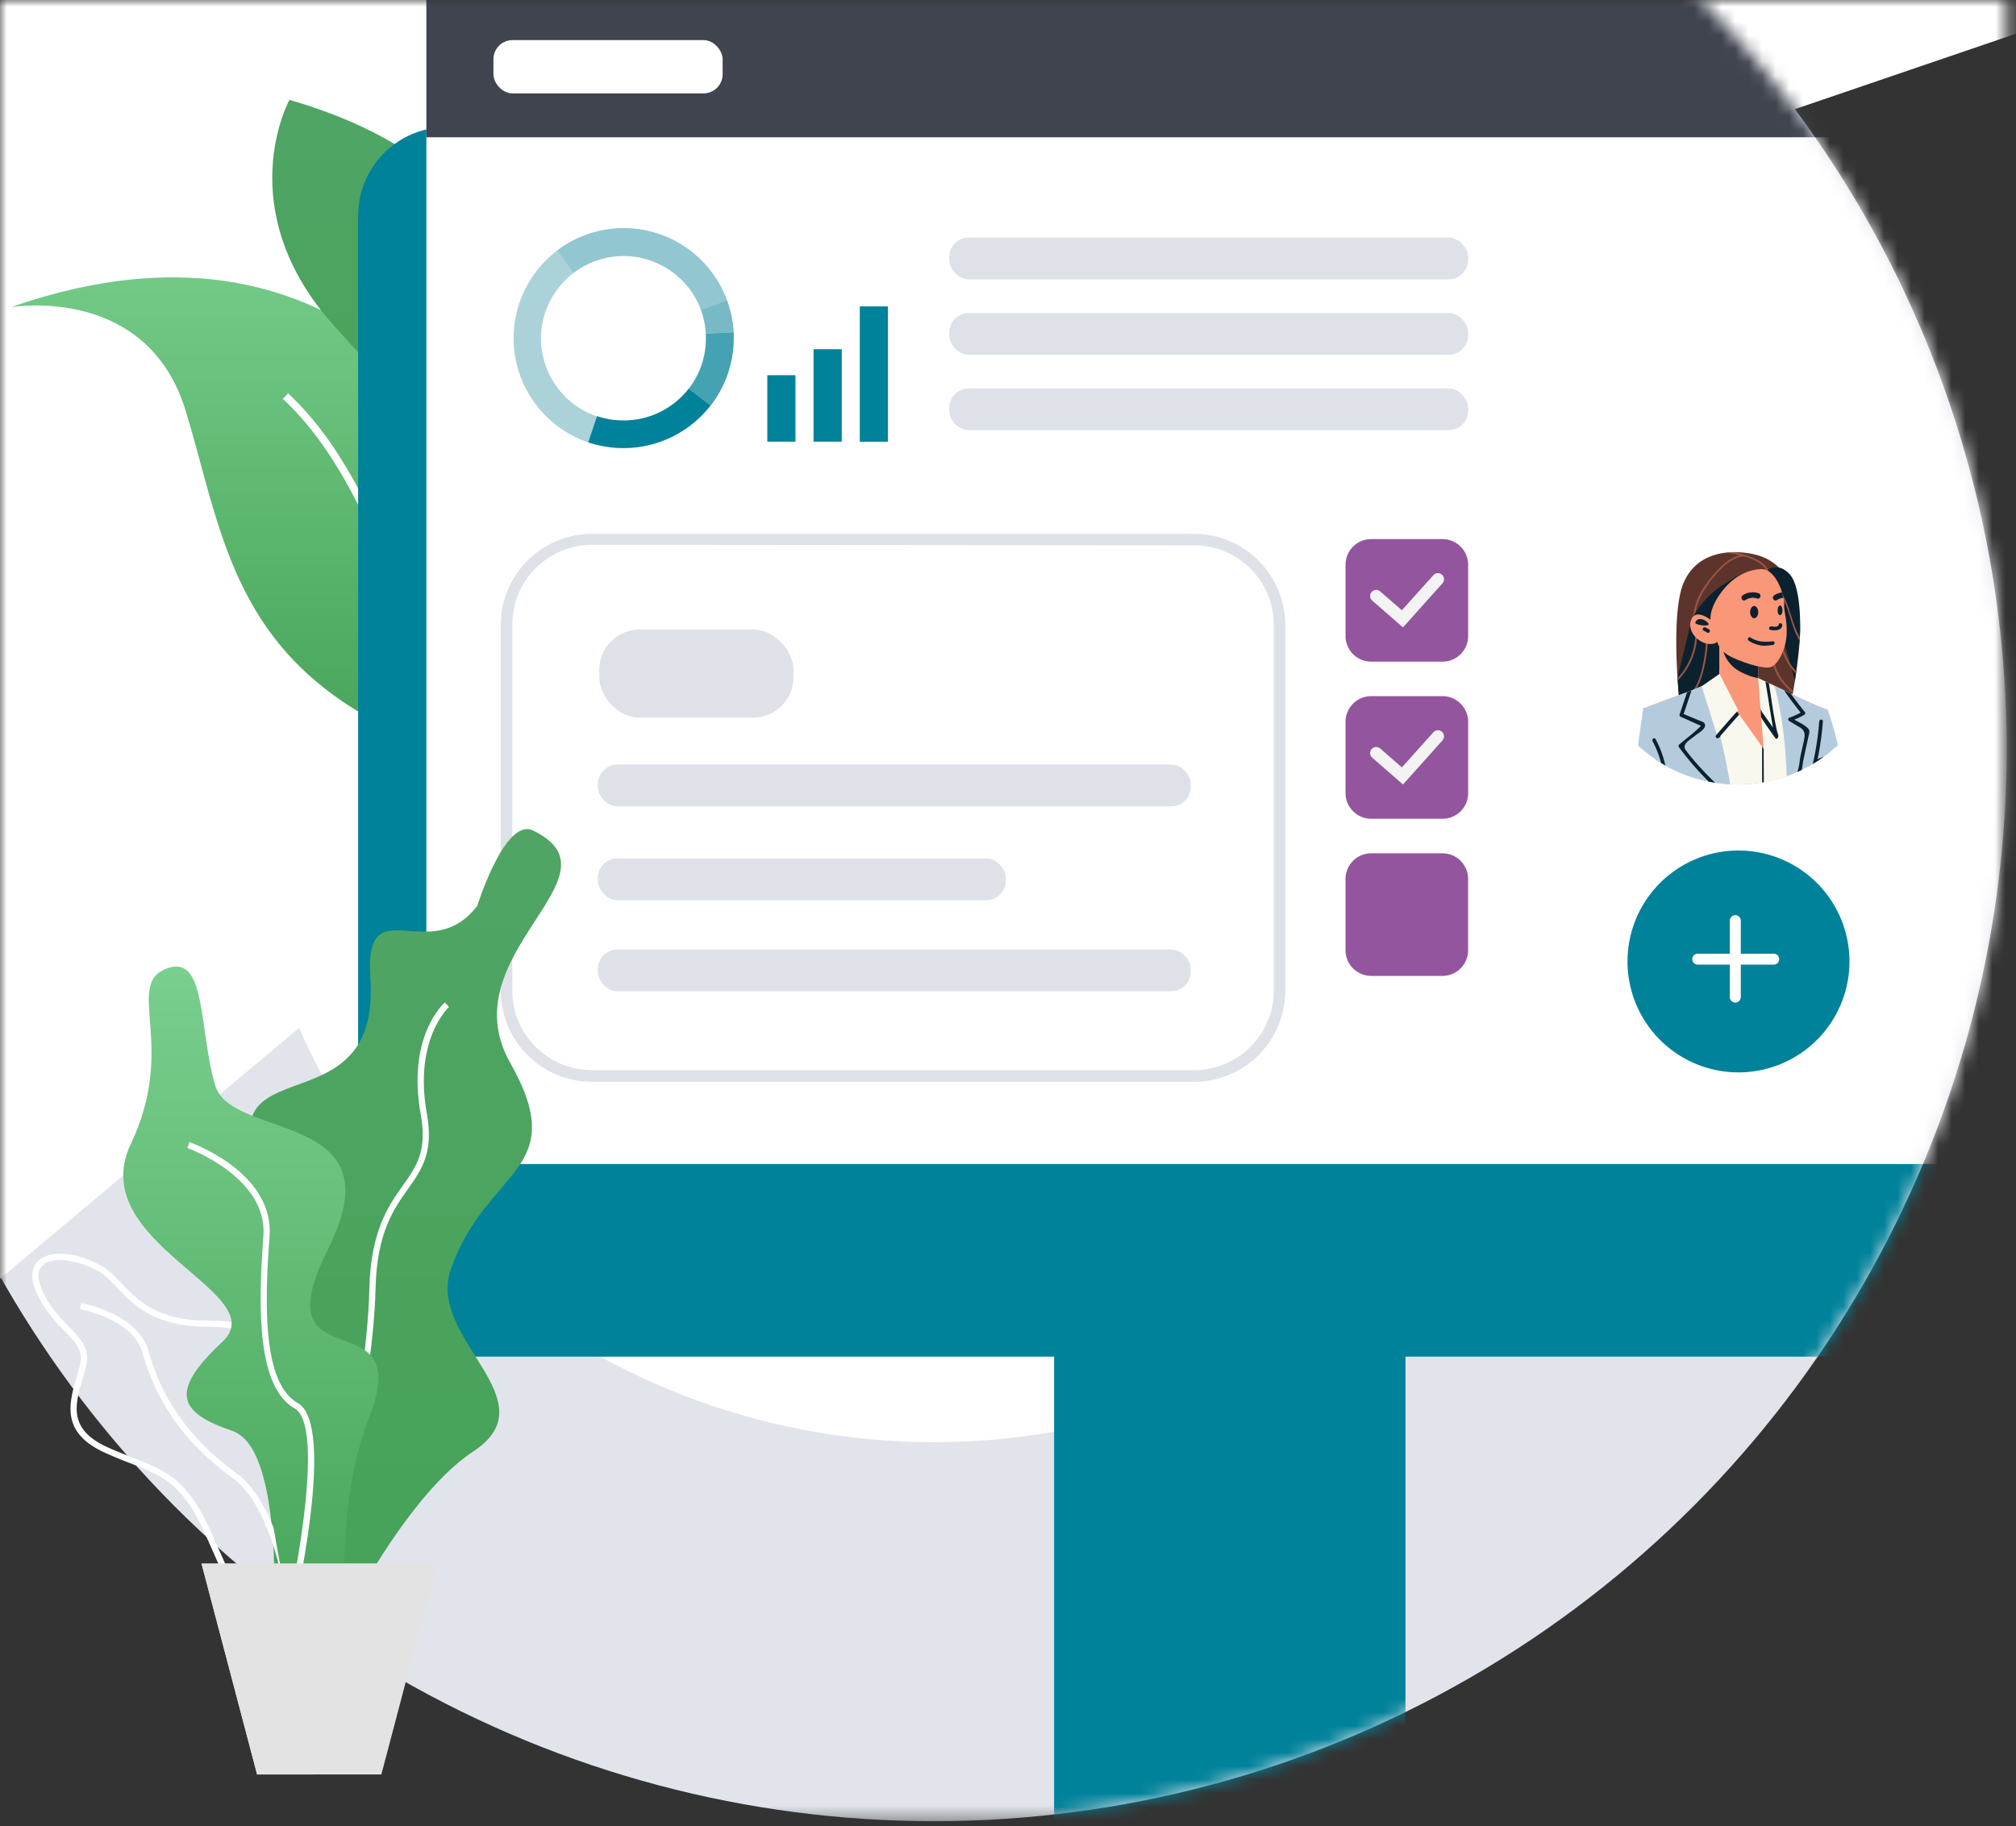<svg xmlns="http://www.w3.org/2000/svg" xmlns:xlink="http://www.w3.org/1999/xlink" width="149" height="135" viewBox="0 0 149 135">
    <rect x="0" y="0" width="149" height="135" fill="#333333" stroke="none"/>
    <defs>
        <path id="a" d="M0 0h148.309v134.64H0z"/>
        <linearGradient id="d" x1="80.496%" x2="37.181%" y1="-7.275%" y2="53.952%">
            <stop offset="0%" stop-color="#FF9F55"/>
            <stop offset="100%" stop-color="#FFD255"/>
        </linearGradient>
        <circle id="c" cx="79.28" cy="79.28" r="79.28"/>
        <linearGradient id="f" x1="50%" x2="50%" y1="0%" y2="100%">
            <stop offset="0%" stop-color="#7AD08F"/>
            <stop offset="100%" stop-color="#44A256"/>
        </linearGradient>
        <linearGradient id="g" x1="50%" x2="50%" y1="0%" y2="100%">
            <stop offset="0%" stop-color="#50A565"/>
            <stop offset="100%" stop-color="#44A256"/>
        </linearGradient>
        <circle id="h" cx="10.886" cy="10.886" r="10.886"/>
        <linearGradient id="i" x1="50%" x2="50%" y1="0%" y2="100%">
            <stop offset="0%" stop-color="#50A565"/>
            <stop offset="100%" stop-color="#44A256"/>
        </linearGradient>
        <linearGradient id="j" x1="50%" x2="50%" y1="0%" y2="100%">
            <stop offset="0%" stop-color="#7AD08F"/>
            <stop offset="100%" stop-color="#44A256"/>
        </linearGradient>
    </defs>
    <g fill="none" fill-rule="evenodd">
        <g>
            <mask id="b" fill="#fff">
                <use xlink:href="#a"/>
            </mask>
            <use fill="#FFF" fill-opacity="0" xlink:href="#a"/>
            <g mask="url(#b)">
                <g transform="translate(-56.043 -81.33)">
                    <circle cx="125.072" cy="136.69" r="79.28" fill="#E2E4EC" fill-rule="nonzero"/>
                    <circle cx="125.072" cy="136.69" r="51.259" fill="#FFF" fill-rule="nonzero"/>
                    <circle cx="125.072" cy="123.021" r="49.892" fill="#FFF"/>
                    <path fill="#FFF" d="M123.717 17.375L.595 120.687l50.082 59.685 88.107-73.931 73.086-24.95z"/>
                    <g transform="translate(45.791 57.41)">
                        <mask id="e" fill="#fff">
                            <use xlink:href="#c"/>
                        </mask>
                        <use fill="url(#d)" fill-opacity="0" fill-rule="nonzero" xlink:href="#c"/>
                        <g mask="url(#e)">
                            <g fill-rule="nonzero" transform="translate(10.799 23.237)">
                                <path fill="#00829A" d="M103.33 138.14H77.36V79.144h25.97z"/>
                                <path fill="url(#f)" d="M38.96 41.352c2.817 6.15 4.401 11.97 2.325 14.564a3.4 3.4 0 0 1-.4.422c-1.6 1.408-4.743 1.44-10.052-.657-14.126-5.58-14.796-15.21-17.653-24.614C10.363 21.78.52 23.35.273 23.39c22.925-7.982 33.905 7.53 38.686 17.96z"/>
                                <path fill="#FFF" d="M41.285 55.919a3.4 3.4 0 0 1-.4.42c-2.655-1.597-7.731-4.986-10.131-8.79-1.13-1.793-2.08-3.816-3.087-5.952-1.904-4.04-3.87-8.218-7.306-11.422l.384-.412c3.514 3.28 5.504 7.506 7.43 11.595.998 2.121 1.94 4.125 3.054 5.89 2.337 3.71 7.47 7.113 10.056 8.67z"/>
                                <path fill="url(#g)" d="M36.505 43.865c-.167.409-.275.64-.286.672l-.129-.672c-1.884-9.657-4.404-10.665-11.96-19.107-7.728-8.643-3.285-16.693-3.285-16.693 25.89 7.481 17.419 31.482 15.66 35.8z"/>
                                <path fill="#FFF" d="M36.505 43.865c-.167.409-.275.64-.286.672l-.129-.672c.84-8.348-4.197-18.143-5.78-19.901-1.637-1.82-2.646-4.323-3.025-5.266-.064-.157-.124-.306-.143-.336l.365-.206c.031.057.074.161.167.39.372.924 1.362 3.376 2.951 5.14 2.003 2.225 6.65 12.067 5.88 20.179z"/>
                                <rect width="128.852" height="90.9" x="25.921" y="10.077" fill="#00829A" rx="6.553" transform="rotate(180 90.347 55.527)"/>
                                <path fill="#FFF" d="M149.726 86.736H30.965V.408h118.76z"/>
                                <path fill="#3F444F" d="M149.726 10.832H30.965V.404h118.76z"/>
                                <rect width="38.354" height="3.088" x="69.61" y="18.25" fill="#DFE1E8" rx="1.443" transform="rotate(180 88.786 19.793)"/>
                                <rect width="38.354" height="3.088" x="69.61" y="23.822" fill="#DFE1E8" rx="1.443" transform="rotate(180 88.786 25.366)"/>
                                <rect width="43.822" height="3.088" x="43.638" y="57.206" fill="#DFE1E8" rx="1.443" transform="rotate(180 65.55 58.75)"/>
                                <rect width="43.822" height="3.088" x="43.638" y="70.875" fill="#DFE1E8" rx="1.443" transform="rotate(180 65.55 72.42)"/>
                                <rect width="30.153" height="3.088" x="43.638" y="64.146" fill="#DFE1E8" rx="1.443" transform="rotate(180 58.715 65.69)"/>
                                <rect width="38.354" height="3.088" x="69.61" y="29.395" fill="#DFE1E8" rx="1.443" transform="rotate(180 88.786 30.94)"/>
                                <path fill="#DFE1E8" d="M87.71 80.658H43.193a6.737 6.737 0 0 1-6.73-6.709V46.885a6.742 6.742 0 0 1 6.73-6.734H87.71a6.742 6.742 0 0 1 6.733 6.734v27.064a6.737 6.737 0 0 1-6.733 6.71zM43.193 40.96a5.893 5.893 0 0 0-5.877 5.889v27.065a5.893 5.893 0 0 0 5.885 5.884h44.51a5.893 5.893 0 0 0 5.888-5.848V46.885a5.893 5.893 0 0 0-5.889-5.889l-44.517-.037z"/>
                                <rect width="14.352" height="6.512" x="43.742" y="47.226" fill="#DFE1E8" rx="2.973" transform="rotate(180 50.919 50.482)"/>
                                <path fill="#EEF0F7" d="M136.37 49.013a9.657 9.657 0 0 1-6.62 9.173l-.176.058a9.743 9.743 0 0 1-2.87.43 9.665 9.665 0 1 1 9.665-9.661z"/>
                                <path fill="#3C4145" d="M124.395 47.992s-.66-4.269 2.87-4.191c3.531.078 3.49 2.19 3.425 4.285-.066 2.096-1.42 1.94.11 4.856 1.53 2.915-1.324 2.915-1.324 2.915l-2.21-3.043-2.871-4.822z"/>
                                <path fill="#EEA886" d="M126.884 44.211s-2.395.377-2.489 3.781c-.094 3.404.648 4.13 2.743 3.42 2.096-.71 2.756-4.269 2.805-4.822.05-.554.172-2.789-3.059-2.379z"/>
                                <path fill="#E55353" d="M131.091 56.05a2.313 2.313 0 0 1-1.34 2.136l-.177.058a9.744 9.744 0 0 1-2.87.43 9.604 9.604 0 0 1-4.294-1.004c-.29-.579.131-1.403.989-2.67.586-.87 1.164-1.76 2.152-2.19 1.456-.233 2.998-.246 4.101.365.849.492 1.427 1.378 1.44 2.875z"/>
                                <path fill="#E55353" d="M123.866 54.947l-1.099 1.734s.074-.27.197-1.033c.024-.144.05-.303.078-.488 0-.053.02-.107.033-.16.471-1.087 1.943-1.894 1.997-1.92l-1.206 1.867z"/>
                                <path fill="#EEA886" d="M131.584 57.358a9.719 9.719 0 0 1-1.833.82l-.177.058c-.242-.632-.455-1.177-.5-1.32 0-.038-.045-.116-.09-.218a7.476 7.476 0 0 1-.632-2.39c0-.538.177-.985.722-1.108.189-.048.386-.057.578-.025.556.158.993.588 1.16 1.14v.025c.1.25.172.51.218.775 0 0 0 .037.029.107.032.135.098.39.184.725l.34 1.411zM128.488 49.878c-.21.41-.431 2.826-.431 2.826s-2.928 1.107-2.629.48a2.42 2.42 0 0 0 .18-.968c0-.198-.011-.395-.032-.59v-.103s3.117-2.034 2.912-1.645z"/>
                                <path fill="#3C4145" d="M125.892 46.655s1.23 2.001 2.35 2.789c1.119.787.549 1.418.549 1.418s2.92-6.15.143-6.56c-2.776-.41-4.473-.456-4.555 3.69.016 0 1.279-1.37 1.513-1.337z"/>
                                <path fill="#A77860" d="M127.245 51.37c-.447.665-1.64.846-1.64.846-.001-.198-.012-.395-.033-.59.57.058 1.146-.03 1.673-.255z"/>
                                <path fill="#BD4444" d="M123.083 54.988a2.37 2.37 0 0 0-.12.66L123.4 55s.766-1.107 1.033-1.394c.196-.202.413-.382.648-.537 0 0-1.538.725-1.997 1.919z"/>
                                <path fill="#E55353" d="M128.91 56.636c.79-.322 1.605-.583 2.436-.779 0 0-.378-3.022-2.223-2.702-1.845.32-.213 3.481-.213 3.481z"/>
                                <path fill="#EEA886" d="M125.551 52.81s-1.382 2.12-.914 2.305c.467.184 2.998-.246 4.072-2.264a3.78 3.78 0 0 0-3.158-.04z"/>
                                <g transform="translate(117.007 36.906)">
                                    <use fill="#FFF" xlink:href="#h"/>
                                    <circle cx="10.886" cy="10.886" r="11.53" stroke="#FFF" stroke-width="1.286"/>
                                    <use stroke="#FFF" stroke-width=".5" xlink:href="#h"/>
                                </g>
                                <path fill="#5D342B" d="M129.07 41.658c-.456-.1-.92-.151-1.387-.155a5.468 5.468 0 0 0-.682.038c-1.224.144-2.449.723-3.097 2.187-.681 1.542-.604 4.923-.468 7.054v.03c0 .06.008.12.012.178.064.948.134 1.605.141 1.666l1.113.242.047.01 6.7 1.456s.253-1.045.51-2.45l.027-.149c.072-.409.145-.843.212-1.29.008-.055.016-.107.022-.167.107-.743.198-1.51.244-2.229 0-.088.01-.176.014-.262.039-.8.017-1.53-.106-2.093-.534-2.564-1.677-3.711-3.303-4.066z"/>
                                <path fill="#0B212E" d="M126.943 47.668c0-.033-.775-.743-.775-.743h-1.795l-.937 3.858v.03c0 .06.008.12.012.178.064.948.134 1.605.141 1.666l1.113.246.047.01 2.133-.282.236-.8s-.184-4.137-.175-4.163zM129.845 43l2.273 7.99.361-3.171s.224-3.64-.766-4.698c-.99-1.059-1.868-.121-1.868-.121z"/>
                                <path fill="#995647" d="M130.11 43.606c-.079-.037-.147.08-.068.117 1.473.695 1.567 2.586 2.184 3.9.073.156.154.308.24.458 0-.088.01-.176.015-.262a6.97 6.97 0 0 1-.333-.711c-.498-1.251-.673-2.858-2.038-3.502zM130.85 47.839c.288.948.622 1.966 1.35 2.64.008-.055.016-.107.023-.166-.663-.656-.973-1.616-1.243-2.509a.068.068 0 0 0-.13.035zM130.555 49.096a.068.068 0 0 0-.135 0c0 1.168.66 2.123 1.54 2.819l.027-.149c-.819-.664-1.432-1.569-1.432-2.67zM124.72 46.56a.072.072 0 0 0-.044.08 4.822 4.822 0 0 1-1.239 4.171c0 .061.008.12.012.18a4.961 4.961 0 0 0 1.359-4.386.06.06 0 0 0-.087-.044zM125.521 46.723a11.029 11.029 0 0 1-.195 3.053c-.184.892-.463 1.883-1.217 2.463-.068.052 0 .17.068.116.725-.558 1.013-1.435 1.222-2.292.26-1.093.347-2.22.257-3.34-.006-.086-.142-.087-.135 0z"/>
                                <path fill="#995647" d="M128.326 41.676c-1.098.114-1.91 1.088-2.558 1.894-.754.939-1.286 2.092-1.168 3.319.008.085.143.086.135 0-.113-1.128.34-2.163.994-3.055.61-.83 1.503-1.91 2.593-2.022.09-.01.091-.148.004-.136z"/>
                                <path fill="#995647" d="M128.364 41.685l-.025-.009-.053-.016a5.653 5.653 0 0 0-.603-.157 5.444 5.444 0 0 0-.682.038c.305.03.608.082.906.154l.13.032c.095.023.197.05.302.082.775.224 1.749.643 1.763 1.468a.068.068 0 0 0 .135 0c-.017-.946-1.1-1.346-1.873-1.592z"/>
                                <path fill="#0B212E" d="M124.41 46.604l1.758.455 2.56-4.146s-.956.254-2.348 1.311a6.672 6.672 0 0 0-1.97 2.38z"/>
                                <path fill="#FA9778" d="M134.086 56.74l.464-3.563-1.182-.486-2.76-1.302-1.216-.575v-2.787l-2.859-.425v2.9c0 .12-.137.265-.37.42-.301.189-.618.354-.946.494a19.66 19.66 0 0 1-1.563.62c-1.557.561-2.76 1.03-2.76 1.03l.923 3.76a10.884 10.884 0 0 0 12.262-.086h.007z"/>
                                <path fill="#F9F8EF" d="M130.187 51.192l-.254-.121-.531-.253v-.121l-2.86-.45v.257c0 .12-.136.265-.369.42-.516.343-1.502.749-2.51 1.114l.888 6.112c2.802.904 5.85.636 8.45-.743l.372-4.714-3.186-1.501z"/>
                                <path fill="#0B212E" d="M129.688 55.688v2.841c.043-.006.084-.015.127-.022l-.012-2.452-.115-.367z"/>
                                <path fill="#B4CBDE" d="M124.47 51.734a27.686 27.686 0 0 1-.811.306c-1.557.562-2.761 1.03-2.761 1.03l.923 3.76a10.83 10.83 0 0 0 5.507 1.835c-.777-4.647-1.746-6.63-2.11-7.245-.23.104-.485.21-.749.314z"/>
                                <path fill="#0B212E" d="M124.951 57.242a17.86 17.86 0 0 1-.897-1.091c-.357-.463.372-.81.705-1.097.228-.195.898-.524.667-.904-.06-.1-.303-.166-.384-.2l-1.154-.48.581-1.736c-.106.043-.212.085-.327.127l-.552 1.648a.137.137 0 0 0 .095.167c.131.056 1.45.664 1.486.664-.49.506-1.087.937-1.621 1.397a.134.134 0 0 0-.022.163c.67.912 1.41 1.77 2.214 2.566.157.031.319.06.476.085-.438-.419-.86-.855-1.267-1.309z"/>
                                <path fill="#B4CBDE" d="M134.55 53.181l-1.182-.486-2.76-1.301c.34 1.258.808 3.53.892 6.669a10.823 10.823 0 0 0 2.586-1.323l.464-3.559z"/>
                                <path fill="#0B212E" d="M133.114 55.14c.065-.287.136-.468-.092-.668-.264-.232-.629-.407-.956-.585.257-.102.505-.224.744-.364a.138.138 0 0 0 .028-.212 26.616 26.616 0 0 1-1.037-1.36l-.49-.232c.387.563.796 1.112 1.227 1.647a5.61 5.61 0 0 1-.822.37.136.136 0 0 0-.033.246c.262.157.526.312.789.47.47.277.377.674.277 1.118l-.222 1.003c-.068.319-.089.86-.245 1.185.111-.049.223-.097.332-.15.055-.24.076-.506.12-.71.118-.583.249-1.172.38-1.759zM130.57 53.624c-.134-.72-.251-1.688-.383-2.432l-.254-.121c0 .014 0 .026.006.041.077.415.473 2.934.55 3.371-.282-.46-.652-.901-.913-1.338l-.026-.043a.136.136 0 0 0-.235.135c.088.151.193.318.304.493.362.562.806 1.188 1.062 1.54.09.125.253-.107.2-.253-.126-.336-.213-.857-.311-1.393z"/>
                                <path fill="#FA9778" d="M129.396 48.027l-2.859-.425v2.9c0 .12-.137.265-.37.42l1.67 2.355.159.226 1.805 2.548-.406-5.237.001-2.787z"/>
                                <path fill="#0B212E" d="M127.782 50.166c.491.318 1.04.54 1.614.652v-2.323l-2.571.357c.164.532.5.994.957 1.314z"/>
                                <path fill="#FA9778" d="M131.315 45.338c.034-.574-.575-2.654-1.74-2.582-1.164.072-2.21.713-3.02 1.874-.81 1.16-.676 1.873-.676 1.873s-1.182-.946-1.468.101c-.287 1.047 1.147 2.094 1.974 1.537 0 0 .068.675 1.148 1.167 1.08.493 2.448.878 2.887.659.438-.22 1.018-1.245 1.08-2.357.063-1.113-.22-1.699-.185-2.272z"/>
                                <path fill="#B4CBDE" d="M121.783 55.288c-.275-1.013-.577-1.848-.883-2.218l-.39 2.72c.523.485 1.092.917 1.699 1.29l-.03-.141a29.56 29.56 0 0 0-.396-1.651z"/>
                                <path fill="#0B212E" d="M121.783 55.288a.138.138 0 0 0-.197.178c.252.468.452.961.596 1.473.014.047.024.096.035.144.107.065.213.126.319.187a7.447 7.447 0 0 0-.72-1.94.122.122 0 0 0-.033-.042z"/>
                                <path fill="#B4CBDE" d="M134.55 53.181c-.114.473-.442 2.074-.733 3.61-.01.049-.018.099-.027.148a10.905 10.905 0 0 0 1.503-1.168 26.848 26.848 0 0 0-.743-2.59z"/>
                                <path fill="#0B212E" d="M133.788 56.805c.19-.921.32-1.853.393-2.79.013-.174-.257-.173-.27 0a21.801 21.801 0 0 1-.477 3.15c.283-.169.558-.35.825-.543l-.442.173a.157.157 0 0 0-.029.01zM129.102 45.486c-.164 0-.298.201-.298.45 0 .248.134.45.298.45.165 0 .299-.202.299-.45 0-.249-.138-.45-.299-.45zM131.013 45.445c-.097 0-.177.161-.177.36 0 .198.08.36.177.36.098 0 .178-.16.178-.36 0-.2-.079-.36-.178-.36zM129.426 44.54a1.357 1.357 0 0 0-1.173.155c-.218.144-.015.494.205.35a.963.963 0 0 1 .863-.115c.245.083.351-.309.105-.39zM130.58 44.695c-.213.144-.016.495.203.35a.974.974 0 0 1 .484-.166l-.106-.397a1.339 1.339 0 0 0-.582.213zM130.918 46.856c-.042.223-.386.16-.546.136-.16-.025-.243.233-.071.26.307.047.803.082.877-.325.03-.167-.23-.243-.26-.071zM130.482 48.095c-.616.061-1.104.069-1.65-.28-.146-.095-.282.139-.135.232.259.168.547.285.85.345.318.066.613.005.931-.027.172-.012.173-.287.004-.27zM125.154 46.452a.358.358 0 0 0-.402.27c-.035.169 1.189.337.955.037a.815.815 0 0 0-.553-.307zM125.685 47.164l-.183-.09a.138.138 0 0 0-.185.05.136.136 0 0 0 .05.184c.068.034.146.064.212.106a.16.16 0 0 0 .038.038h.005a.136.136 0 0 0 .2-.153c-.01-.079-.072-.103-.137-.135z"/>
                                <path fill="#F9F8EF" d="M125.22 51.42l1.165 3.691 1.54-1.913-1.388-2.694z"/>
                                <path fill="#0B212E" d="M126.282 55.049c-.086.1.057.268.17.198l.092-.056a.14.14 0 0 0 .064-.106c.46-.53.922-1.056 1.388-1.577l-.16-.226c-.282.292-1.145 1.29-1.554 1.767z"/>
                                <rect width="16.94" height="3.941" x="35.922" y="3.647" fill="#FFF" rx="1.415"/>
                                <path fill="#ABD2D9" d="M42.93 33.393a8.136 8.136 0 0 0 10.744-7.602v-.546a8.136 8.136 0 1 0-10.727 8.148h-.017zm-3.493-7.79A6.102 6.102 0 0 1 51.259 23.6a6.18 6.18 0 0 1 .353 1.75v.411a6.098 6.098 0 0 1-8.054 5.7 6.102 6.102 0 0 1-4.121-5.856v-.004z"/>
                                <path fill="#00829A" d="M50.36 29.42l1.612 1.23a8.148 8.148 0 0 1-9.042 2.727l.652-1.927c.606.201 1.24.308 1.878.315a6.077 6.077 0 0 0 4.9-2.345z"/>
                                <path fill="#44A2B2" d="M51.628 25.356l2.05-.11v.545a8.111 8.111 0 0 1-1.702 4.875l-1.611-1.23a6.073 6.073 0 0 0 1.263-4.08z"/>
                                <path fill="#77B9C5" d="M51.628 25.356a6.18 6.18 0 0 0-.353-1.751l1.915-.693c.274.751.435 1.539.476 2.337l-2.038.107z"/>
                                <path fill="#00829A" d="M40.646 19.184a8.132 8.132 0 0 1 12.54 3.724l-1.91.697a6.098 6.098 0 0 0-9.432-2.764l-1.198-1.657z" opacity=".15"/>
                                <path fill="#93559E" d="M100.795 40.537h5.27c1.048 0 1.898.85 1.898 1.899v5.269a1.895 1.895 0 0 1-1.894 1.894h-5.274a1.899 1.899 0 0 1-1.894-1.894v-5.27a1.895 1.895 0 0 1 1.894-1.898z"/>
                                <path fill="#F3F3F3" d="M103.145 47.065l-2.292-1.997a.451.451 0 0 1 .59-.68l1.62 1.41 2.313-2.575a.452.452 0 1 1 .672.603l-2.903 3.24z"/>
                                <path fill="#93559E" d="M100.795 52.15h5.27c1.048 0 1.898.85 1.898 1.899v5.27a1.895 1.895 0 0 1-1.894 1.894h-5.274a1.899 1.899 0 0 1-1.894-1.895v-5.27a1.895 1.895 0 0 1 1.894-1.898z"/>
                                <path fill="#F3F3F3" d="M103.145 58.678l-2.292-1.997a.451.451 0 0 1 .59-.68l1.62 1.414 2.313-2.579a.452.452 0 1 1 .672.603l-2.903 3.24z"/>
                                <path fill="#93559E" d="M100.795 63.767h5.27c1.046 0 1.894.849 1.894 1.895v5.27a1.899 1.899 0 0 1-1.894 1.898h-5.27a1.895 1.895 0 0 1-1.894-1.895v-5.273a1.899 1.899 0 0 1 1.894-1.895z"/>
                                <path fill="#00829A" d="M59.583 26.5h2.083v6.836h-2.083zM136.144 71.762a8.201 8.201 0 1 1-16.403 0 8.201 8.201 0 0 1 16.403 0zM56.163 28.419h2.083v4.917h-2.083zM62.999 23.334h2.083V33.34h-2.083z"/>
                                <g fill="#FFF">
                                    <path d="M127.707 74.803a.403.403 0 0 1-.404-.406v-5.608a.407.407 0 1 1 .81 0v5.608a.407.407 0 0 1-.406.406z"/>
                                    <path d="M130.505 71.998h-5.61a.407.407 0 0 1 0-.81h5.61a.407.407 0 1 1 0 .81z"/>
                                </g>
                            </g>
                        </g>
                    </g>
                </g>
            </g>
        </g>
        <g fill-rule="nonzero">
            <path fill="url(#i)" d="M36.993.1c-2.057-.979-4.105 5.565-4.105 5.565-3.496 4.62-8.382-1.522-7.904 5.38.835 12.086-13.912 3.807-7.108 16.42 6.804 12.614-6.008 7.135-1.78 17.31 4.23 10.175-1.252 22.31 5.112 17.322 0 0 5.6-12.287 11.378-16.085 5.778-3.797-3.461-8.31-1.654-13.472 2.625-7.503 8.95-7.204 4.39-15.26C30.762 9.223 43.987 3.444 36.993.1z" transform="translate(2.388 61.294)"/>
            <path fill="#FFF" d="M21.58 118.767c2.757-1.94 5.98-15.455 6.177-23.505.1-4.124 1.318-5.84 2.392-7.357 1.028-1.45 1.915-2.7 1.399-5.573-.989-5.49 1.61-7.86 1.636-7.883l-.3-.344c-.116.101-2.828 2.546-1.785 8.308.483 2.685-.313 3.806-1.321 5.228-1.059 1.492-2.375 3.347-2.478 7.612-.206 8.64-3.506 21.4-5.98 23.142l.26.372z"/>
            <path fill="#FFF" d="M15.799 114.83c-.26-.59-.53-1.197-.834-1.849-1.576-3.325-2.971-3.873-5.283-4.785a36.66 36.66 0 0 1-1.908-.789c-3.311-1.489-2.67-3.682-2.104-5.616.078-.271.157-.544.226-.808.291-1.139-.269-1.71-1.116-2.574-.63-.642-1.413-1.442-2.017-2.705-.661-1.382-.326-2.122.075-2.5.84-.797 2.777-.653 4.606.348.569.31 1.037.8 1.531 1.32 1.166 1.22 2.618 2.74 6.288 2.757 2.092.01 3.238.298 3.832.966.674.76.544 1.89.372 3.459-.061.543-.13 1.157-.172 1.821-.25 3.964 2.09 6.824 2.113 6.85 1.398 1.666 3.12 5.12 2.377 7.245-.311.89-1.008 1.452-2.072 1.666a5.873 5.873 0 0 1-1.165.127c-2.567.006-3.506-2.124-4.75-4.933zM7.226 93.962c-1.631-.891-3.385-1.07-4.075-.417-.523.496-.276 1.346.023 1.972.572 1.196 1.294 1.933 1.932 2.583.887.905 1.587 1.618 1.231 3.005-.07.272-.15.544-.23.823-.563 1.919-1.095 3.741 1.855 5.072.693.311 1.328.56 1.888.78 2.333.916 3.875 1.522 5.528 5.01.308.652.579 1.262.84 1.855 1.426 3.233 2.283 5.185 5.406 4.554.894-.18 1.477-.642 1.731-1.37.653-1.874-.912-5.154-2.295-6.8-.101-.123-2.48-3.023-2.22-7.178.043-.675.11-1.296.174-1.848.162-1.452.28-2.501-.258-3.105-.493-.553-1.57-.805-3.494-.813-3.864-.019-5.39-1.615-6.615-2.9-.49-.513-.915-.956-1.42-1.233l-.001.01z"/>
            <path fill="#FFF" d="M21.663 122.401l.456-.024c-.023-.427-.597-10.514-4.647-13.465-4.443-3.24-5.843-6.72-6.511-9.055-.785-2.753-4.785-3.488-4.956-3.519l-.08.45c.038.007 3.89.716 4.598 3.194.686 2.401 2.125 5.98 6.68 9.298 3.877 2.831 4.46 13.019 4.46 13.121z"/>
            <path fill="url(#j)" d="M10.017 10.278c2.878-.987 2.284 4.56 3.497 8.665 1.214 4.105 13.53 1.791 8.361 12.07-5.17 10.28 6.538 3.438 3.045 12.408-3.493 8.97-.303 18.562-4.105 16.122-3.802-2.44-2.135-13.735-6.09-15.077-3.954-1.342-4.597-2.908-.683-6.556 3.913-3.648-10.256-7.271-6.759-14.639 3.497-7.367-.591-11.853 2.734-12.993z" transform="translate(2.388 61.294)"/>
            <path fill="#FFF" d="M21.436 120.406c.362-1.536 3.453-15.049.569-16.682-2.543-1.44-2.48-7.039-2.084-12.327.351-4.676-5.66-6.868-5.915-6.96l-.154.436c.06.02 5.94 2.161 5.615 6.495-.407 5.43-.452 11.192 2.313 12.757 2.19 1.24.174 12.1-.788 16.18l.444.1z"/>
            <path fill="#E3E3E3" d="M32.296 115.594l-4.11 15.591h-9.184l-4.109-15.59z"/>
            <path fill="#E3E3E3" d="M32.296 115.59s-9.047 1.7-9.047 15.592h-4.247l-4.109-15.591h17.403z"/>
        </g>
    </g>
</svg>
